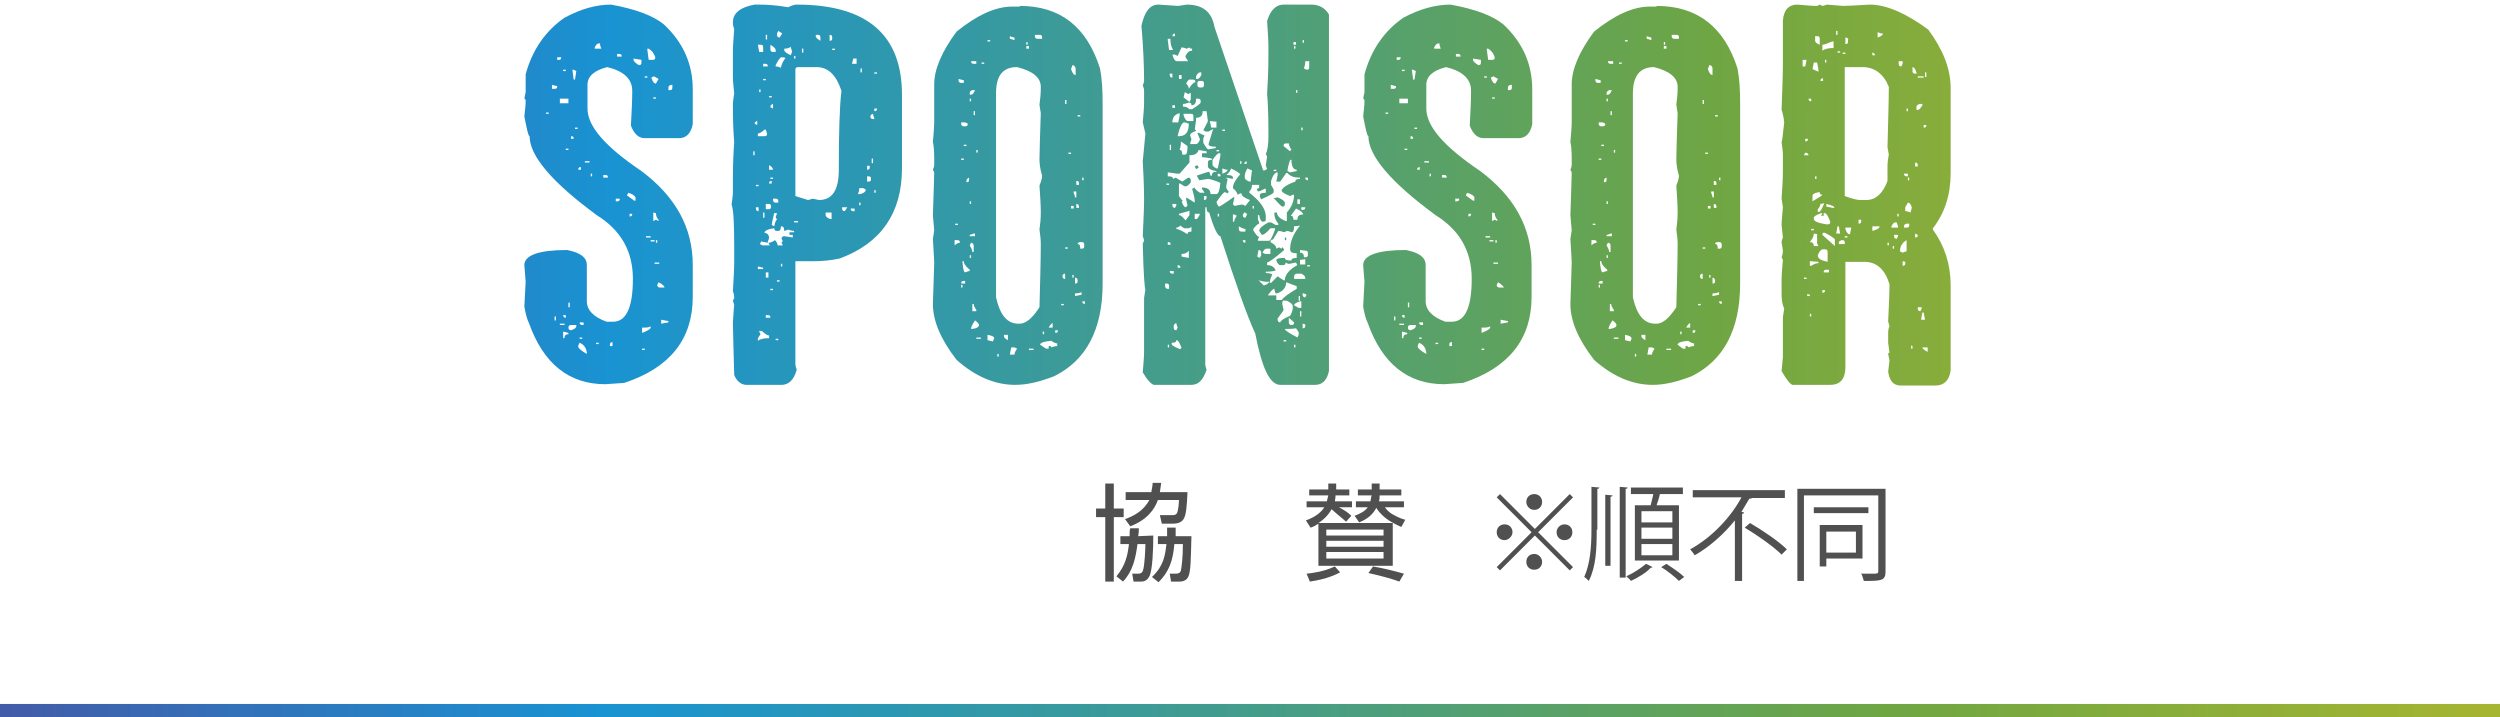 <?xml version="1.0" encoding="utf-8"?>
<!-- Generator: Adobe Illustrator 22.1.0, SVG Export Plug-In . SVG Version: 6.00 Build 0)  -->
<svg version="1.1" id="レイヤー_1" xmlns="http://www.w3.org/2000/svg" xmlns:xlink="http://www.w3.org/1999/xlink" x="0px"
	 y="0px" viewBox="0 0 380 109" style="enable-background:new 0 0 380 109;" xml:space="preserve">
<style type="text/css">
	.st0{fill:url(#SVGID_1_);}
	.st1{fill:#515050;}
	.st2{fill:url(#SVGID_2_);}
	.st3{fill:url(#SVGID_3_);}
	.st4{fill:url(#SVGID_4_);}
	.st5{fill:url(#SVGID_5_);}
	.st6{fill:url(#SVGID_6_);}
	.st7{fill:url(#SVGID_7_);}
	.st8{fill:url(#SVGID_8_);}
	.st9{fill:#505050;}
</style>
<g>
	
		<linearGradient id="SVGID_1_" gradientUnits="userSpaceOnUse" x1="-301.009" y1="1" x2="680.463" y2="1" gradientTransform="matrix(1 0 0 -1 0 109)">
		<stop  offset="0" style="stop-color:#B31073"/>
		<stop  offset="0.2" style="stop-color:#741C78"/>
		<stop  offset="0.4" style="stop-color:#1993D2"/>
		<stop  offset="0.6" style="stop-color:#6FA643"/>
		<stop  offset="0.8" style="stop-color:#E5C61E"/>
		<stop  offset="1" style="stop-color:#B81C22"/>
	</linearGradient>
	<rect y="107" class="st0" width="380" height="2"/>
	<g>
		<g>
			<path class="st1" d="M169.3,73.5v3.8h1.5v1.3h-1.5v9.8H168v-9.8h-1.4v-1.3h1.4v-3.8H169.3z M175.3,81.4c0,1.9-0.1,5.3-0.6,6.2
				c-0.4,0.8-1,0.8-1.3,0.8h-1.1l-0.2-1.2h0.8c0.3,0,0.6,0,0.8-0.4c0.3-0.7,0.4-3.5,0.4-4.1h-1.2c-0.3,2.2-0.7,4.1-2.2,5.7l-1-0.8
				c1.4-1.7,1.7-3.2,1.9-4.9h-1.3v-1.2h1.4c0-0.6,0-0.9,0.1-1.2h1.3c0,0.4,0,0.7-0.1,1.2L175.3,81.4L175.3,81.4z M180.5,74.8
				c-0.1,2.2-0.2,3.5-0.6,4.1c-0.3,0.5-0.9,0.7-1.6,0.7h-1.7l-0.3-1.3h1.8c0.4,0,0.6,0,0.8-0.3c0.2-0.4,0.3-1.5,0.3-2H176
				c-0.5,1.4-1.6,3-4.2,4l-0.8-1.1c1.2-0.4,2.8-1.2,3.7-2.9h-3.6v-1.2h3.9c0.1-0.6,0.2-1,0.2-1.4h1.3c-0.1,0.6-0.1,0.9-0.2,1.4
				C176.3,74.8,180.5,74.8,180.5,74.8z M181.1,81.4c-0.1,3.8-0.1,5.5-0.5,6.3c-0.1,0.2-0.4,0.7-1.3,0.7H178l-0.2-1.2h0.9
				c0.4,0,0.7-0.1,0.8-0.5c0.1-0.5,0.3-1.9,0.3-4h-1.3c-0.2,2.5-0.8,4.2-2.4,5.8l-1-0.8c1.8-1.7,2-3.3,2.2-5H176v-1.2h1.4
				c0-0.4,0-0.7,0-1.3h1.3c0,0.7,0,0.9,0,1.3h2.4V81.4z"/>
			<path class="st1" d="M204.6,79.3c-0.1-0.1-0.2-0.2-1.4-1.2c-0.2-0.2-0.5-0.4-0.8-0.7c-0.6,1.1-1.5,1.8-2,2.1h11.3V86h-11.3v-6.4
				c-0.5,0.3-0.8,0.5-1.2,0.6l-0.7-1.1c1.4-0.5,2.3-1.2,2.8-2h-2.7v-0.9h3.1c0-0.2,0.1-0.4,0.2-0.9H199v-0.9h2.9c0-0.3,0-0.5,0-0.9
				h1.2c0,0.6,0,0.7,0,0.9h2v0.9H203c0,0.4-0.1,0.8-0.1,0.9h2.6v0.9h-2c0.8,0.4,1.4,0.8,1.9,1.3L204.6,79.3z M198.6,87.2
				c0.9-0.1,2.6-0.3,4.3-1.1l0.8,0.9c-0.6,0.3-1.9,1-4.6,1.4L198.6,87.2z M210.3,80.5h-8.7v0.9h8.7V80.5z M210.3,82.2h-8.7v0.9h8.7
				V82.2z M210.3,83.9h-8.7v1h8.7V83.9z M213,74.4v0.9h-3.3c0,0.4,0,0.6-0.1,0.9h3.8v0.9h-2.9c0.2,0.3,0.6,0.8,1.4,1.2
				c0.7,0.4,1.3,0.6,1.7,0.7l-0.6,1.1c-1.1-0.5-2.1-1-3-1.9c-0.1-0.1-0.5-0.5-0.8-1c-0.6,1.1-1.4,1.7-2.6,2.2l-0.7-1
				c0.8-0.3,1.6-0.7,2-1.3h-1.8v-0.9h2.2c0.1-0.4,0.1-0.7,0.2-0.9h-2.1v-0.9h2.1c0-0.4,0-0.6,0-0.9h1.2c0,0.1,0,0.8,0,0.9L213,74.4
				L213,74.4z M208.7,86.1c1.7,0.3,2.9,0.6,4.7,1.1l-0.7,1.2c-0.8-0.3-2.4-0.8-4.7-1.3L208.7,86.1z"/>
		</g>
	</g>
	<g>
		<g>
			
				<linearGradient id="SVGID_2_" gradientUnits="userSpaceOnUse" x1="-243.768" y1="79.45" x2="597.541" y2="79.45" gradientTransform="matrix(1 0 0 -1 0 109)">
				<stop  offset="0" style="stop-color:#B31073"/>
				<stop  offset="0.2" style="stop-color:#741C78"/>
				<stop  offset="0.4" style="stop-color:#1993D2"/>
				<stop  offset="0.6" style="stop-color:#6FA643"/>
				<stop  offset="0.8" style="stop-color:#E5C61E"/>
				<stop  offset="1" style="stop-color:#B81C22"/>
			</linearGradient>
			<path class="st2" d="M92.9,0.7c3.8,0.7,6.4,1.7,8,3c3,2.8,4.4,6.1,4.4,9.9v5.3c-0.3,1.4-1,2.1-2.1,2.1H98c-0.9,0-1.6-0.6-2.1-1.9
				c0.1-2,0.2-3.7,0.2-5.1v-0.2c0-1.8-1.3-3-3.8-3.6c-2,0.5-3,1.4-3,2.7v3.6c0,2.7,2.7,5.8,8.2,9.5c5.2,3.9,7.8,8.6,7.8,14.3v4.8
				c0,6.5-3.5,10.8-10.4,13.1L92,58.4c-5.5,0-9.4-3.1-11.6-9.3c-0.3-0.6-0.5-1.4-0.7-2.5c0-0.3,0.1-1.5,0.2-3.8l-0.2-2.5
				c0-1.5,2.2-2.3,6.5-2.3c2,0.4,3,1.1,3,2.3v5.5c0,1.3,1,2.4,3,3.1h1c2,0,3-2.2,3-6.5c0-4.2-1.8-7.4-5.5-9.7c-6.8-5-10.2-9-10.2-12
				c-0.2,0-0.4-1-0.8-3c0.1-1,0.2-1.7,0.2-2.3c0-0.3-0.1-0.4-0.2-0.4l0.2-1v-2.7c1-3.7,3-6.6,5.9-8.6C88.4,1.3,90.7,0.7,92.9,0.7z
				 M83,17.1v0.2h0.4v-0.2H83z M83.9,12.9v0.6h0.4c0.3,0,0.4-0.1,0.4-0.4L83.9,12.9z M84.3,48.1v0.6h0.2v-0.6H84.3z M84.7,8.7v0.4
				h0.2c0.3,0,0.4-0.1,0.4-0.4H84.7z M85.1,15v0.7h1.3V15H85.1z M85.1,49.2v0.2h0.7v-0.2H85.1z M85.6,10.6v0.2H86v-0.2H85.6z
				 M85.6,47.9c0,0.3,0.2,0.4,0.4,0.4v-0.4H85.6z M85.6,50.4v1h0.2c0-0.4,0.2-0.6,0.6-0.6v-0.2L85.6,50.4z M86,22.6v0.2h0.4v-0.2H86
				z M86.4,46v0.7h0.2V46H86.4z M86.4,49.8c0,0.3,0.2,0.4,0.4,0.4c0.6-0.2,0.8-0.4,0.8-0.6v-0.2h-0.8C86.5,49.4,86.4,49.6,86.4,49.8
				z M86.8,20.7v0.4h0.4C87.2,20.8,87.1,20.7,86.8,20.7z M87,10.6l0.2,1.5h0.2l0.2-1.3l-0.4-0.2H87z M87.4,19.4v0.2h0.4v-0.2H87.4z
				 M87.9,25.8h0.4v-0.4C88,25.4,87.9,25.5,87.9,25.8z M88.1,52.1l-0.2,0.4v0.2c0,0.2,0.4,0.6,1.3,1.1v-0.2
				C89.1,52.9,88.8,52.4,88.1,52.1z M88.1,49c0,0.3,0.2,0.4,0.4,0.4h0.2V49H88.1z M88.1,51.3v0.2h0.4v-0.2H88.1z M88.9,24.5v0.2h0.7
				v-0.2H88.9z M89.8,26.4v0.4H90v-0.4H89.8z M90.4,7.2v0.2h1c-0.1-0.2-0.2-0.5-0.2-0.8H91C90.8,6.6,90.6,6.8,90.4,7.2z M90.6,52.1
				v0.2H91v-0.2H90.6z M91.7,26.6V27h0.7c0-0.3-0.1-0.4-0.4-0.4H91.7z M92.7,52.4v0.2h0.4V52C92.9,52,92.7,52.1,92.7,52.4z
				 M93.6,30.2v0.4h0.2c0.3,0,0.4-0.1,0.4-0.4H93.6z M93.8,8.2v0.4h0.7c0-0.3-0.1-0.4-0.4-0.4H93.8z M95.5,29.3l-0.2,0.4l1.1,0.8
				h0.2V30C96.5,29.8,96.2,29.5,95.5,29.3z M95.7,32.5v0.4c0.3,0,0.4-0.1,0.4-0.4H95.7z M96.3,8.9v0.2c0,0.2,0.3,0.5,0.8,0.8
				c0.3,0,0.4-0.1,0.4-0.4V9.1L96.3,8.9z M97.6,49.8v0.8c0.8-0.3,1.3-0.6,1.3-0.8v-0.2C98.6,49.8,98.2,49.8,97.6,49.8z M97.6,53v0.2
				H98V53H97.6z M98,11.6v0.2h0.4v-0.2H98z M98.2,35.9v0.2h0.7v-0.2H98.2z M98.4,7.4v0.2l0.2,1.5h0.6c0.3,0,0.4-0.1,0.4-0.4
				c-0.2-0.6-0.5-1-1-1.3C98.6,7.4,98.4,7.4,98.4,7.4z M98.9,36.5v0.2h0.6v-0.2H98.9z M99,11.8c0.2,0.6,0.4,0.9,0.7,0.9l0.4-0.7
				l-0.7-0.4L99,11.8z M99.3,14.8V15h0.4v-0.2H99.3z M99.3,32.3v1.3l0.4-0.2l0.4,0.2v-0.2c-0.3-0.3-0.4-0.7-0.4-1L99.3,32.3
				L99.3,32.3z M99.5,39.9v0.2h0.7v-0.2H99.5z M99.7,36.5v0.4h0.2v-0.4H99.7z M100.1,42.9l-0.2,0.4c0,0.3,0.2,0.4,0.4,0.4h0.7
				C101,43.5,100.7,43.2,100.1,42.9z M100.5,48.6v0.6l1.1-0.2v-0.2L100.5,48.6z M101.6,13.3v0.4h0.2c0.3,0,0.4-0.1,0.4-0.4v-0.4H102
				C101.7,13,101.6,13.1,101.6,13.3z"/>
			
				<linearGradient id="SVGID_3_" gradientUnits="userSpaceOnUse" x1="-243.768" y1="79.4" x2="597.541" y2="79.4" gradientTransform="matrix(1 0 0 -1 0 109)">
				<stop  offset="0" style="stop-color:#B31073"/>
				<stop  offset="0.2" style="stop-color:#741C78"/>
				<stop  offset="0.4" style="stop-color:#1993D2"/>
				<stop  offset="0.6" style="stop-color:#6FA643"/>
				<stop  offset="0.8" style="stop-color:#E5C61E"/>
				<stop  offset="1" style="stop-color:#B81C22"/>
			</linearGradient>
			<path class="st3" d="M114.7,0.7h0.7c1.2,0,2.7,0.1,4.4,0.4c0.6-0.3,1-0.4,1.3-0.4c10.7,0,16,4.6,16,13.7v11.2
				c0,6.8-3.2,11.4-9.5,13.7c-1.4,0.3-2.7,0.4-3.8,0.4h-2.9v15.6c0,0.3,0.1,0.6,0.2,0.9c-0.4,1.5-1.2,2.3-2.3,2.3h-5.3
				c-0.8,0-1.5-0.5-1.9-1.5c-0.1-4.1-0.2-6.8-0.2-8c0.1-1.7,0.2-2.7,0.2-2.7c-0.1-0.3-0.2-0.5-0.2-0.6l0.2-0.4c0-0.5-0.1-0.8-0.2-1
				c0.1-1.8,0.2-3.3,0.2-4.4v-2.3c0-3.6-0.1-5.7-0.4-6.5c0.1-0.8,0.2-1.4,0.2-1.9v-2.1c0-2.3,0.1-4.2,0.2-5.5
				c-0.1-1.1-0.2-2.9-0.2-5.5c0-0.7,0.1-1.3,0.2-1.9c-0.1-0.9-0.2-1.9-0.2-2.7V7.8c0-0.8,0.1-2,0.2-3.4c-0.1-0.2-0.2-0.6-0.2-1
				C111.4,2,112.5,1.1,114.7,0.7z M114.5,23v0.6h0.2V23H114.5z M114.7,18.8l0.4,0.2v-0.6C114.9,18.4,114.7,18.6,114.7,18.8z
				 M114.9,28.1v0.2h0.4v-0.2H114.9z M114.9,31.5v0.2c0,0.3,0.2,0.4,0.4,0.4v-0.6C115.3,31.5,114.9,31.5,114.9,31.5z M115.2,6.8
				l0.2,1.1h0.6V7.2c0-0.3-0.1-0.4-0.4-0.4C115.6,6.8,115.2,6.8,115.2,6.8z M115.2,20.3v0.4h1c0.3,0,0.4-0.1,0.4-0.4
				c-0.1-0.3-0.2-0.5-0.2-0.6h-0.2C115.8,20.1,115.4,20.3,115.2,20.3z M115.2,40.5v0.4h0.8v-0.2L115.2,40.5z M115.4,50.4l0.2,0.4
				l-0.4,0.6v0.4c0.4-0.3,1-0.4,1.7-0.4V51c-0.2,0-0.6-0.2-1.1-0.7h-0.4V50.4z M115.4,13.5V14h0.2v-0.4h-0.2V13.5z M118.7,34.4
				c0,0.4-0.1,0.7-0.4,0.7h-0.2c-0.3,0-0.4-0.1-0.4-0.4c-1,0.1-1.5,0.4-1.5,0.7c0.4,0,0.7,0.3,0.7,0.8c-0.1,0.3-0.2,0.5-0.2,0.7
				l-1-0.2l-0.2,0.4l0.4,0.2h1.1l-0.2-0.4c0.2,0,0.6-0.1,1-0.4c0.3,0.3,0.4,0.6,0.4,0.8h0.8l-0.2-0.4c0-0.1,0.1-0.2,0.2-0.2
				l-0.2-0.4c0-0.3,0.2-0.4,0.4-0.4l1.3,0.2v-0.4H120v-0.4h0.7v-0.2c-0.3,0-0.6-0.1-0.9-0.2c-0.3,0.1-0.5,0.2-0.6,0.2
				C119.2,34.5,119,34.4,118.7,34.4z M116,9.7v0.4h0.7c0-0.3-0.1-0.4-0.4-0.4H116z M116,12v0.2h0.4V12H116z M116,32.3v0.8h0.2v-0.8
				H116z M116.4,5.3V6h0.2V5.3H116.4z M116.4,31v0.8h0.4c0.3,0,0.4-0.1,0.4-0.4s-0.1-0.4-0.4-0.4H116.4z M116.4,41.4v0.8h0.4v-0.8
				H116.4z M116.4,47.9v0.4h0.7c0-0.3-0.1-0.4-0.4-0.4H116.4z M116.9,14.6v0.2h0.4v-0.2H116.9z M116.9,25.1v0.7h0.6
				C117.5,25.6,117.3,25.3,116.9,25.1z M116.9,27.9h0.4v-0.4C117,27.5,116.9,27.6,116.9,27.9z M117.1,6.8v0.7c0,0.3,0.2,0.4,0.4,0.4
				h0.4V7.6C117.9,7.4,117.6,7.1,117.1,6.8z M117.1,16.3l0.4,0.2v-0.7C117.2,15.9,117.1,16,117.1,16.3z M117.1,27v0.2h0.4V27H117.1z
				 M117.1,43.9v0.2h0.4v-0.2H117.1z M117.7,32.3c-0.3,1.2-0.4,1.8-0.4,1.9l0.4,0.2c0.1-0.7,0.3-1,0.4-1l-0.2-0.4
				c0.1-0.3,0.2-0.5,0.2-0.6h-0.4V32.3z M117.5,30.2v0.2c0,0.3,0.2,0.4,0.4,0.4h0.4v-0.2c0-0.3-0.1-0.4-0.4-0.4H117.5z M117.9,9.9
				v0.2c0.3,0,0.6,0.1,0.8,0.2c0.1-0.6,0.4-1.1,0.7-1.5L119,8.7h-0.2C118.6,8.7,118.3,9.1,117.9,9.9z M117.9,51.5v0.2h0.4v-0.2
				H117.9z M118.3,4.7l-0.2,0.4v0.2c0,0.3,0.2,0.4,0.4,0.4l0.4-0.6L118.3,4.7z M118.1,42.6v0.2h0.4v-0.2H118.1z M118.7,40.1v0.4h0.2
				v-0.4H118.7z M119.2,7.4v0.2c0,0.2,0.3,0.5,1,0.8c0.1-0.3,0.2-0.5,0.2-0.6c-0.1-0.3-0.2-0.5-0.2-0.7C120,7.3,119.6,7.4,119.2,7.4
				z M120.7,8.5v0.4h0.2V8.5H120.7z M120.7,33.6v0.2h0.6v-0.2H120.7z M120.9,10.6v19.2l1.9,0.6c0.1,0,0.4-0.1,0.7-0.2l1,0.2
				c2,0,3-1.5,3-4.6c0-5.5,0.1-9.5,0.4-12c-0.8-2.4-2-3.6-3.8-3.6h-2.7C121,10.2,120.9,10.3,120.9,10.6z M121.9,7.4V8h0.2V7.4H121.9
				z M124,5.3v0.2c0,0.2,0.2,0.4,0.7,0.7V5.7c0-0.3-0.1-0.4-0.4-0.4C124.3,5.3,124,5.3,124,5.3z M125.5,32.3v0.4
				c0,0.2,0.2,0.4,0.7,0.6h0.2v-1H125.5z M126.1,5.3v0.9c0.3,0,0.4-0.1,0.4-0.4C126.5,5.4,126.4,5.3,126.1,5.3z M126.5,7.4v0.2h0.4
				V7.4H126.5z M128,31.5v0.2c0,0.3,0.2,0.4,0.4,0.4l0.4-0.6C128.8,31.5,128,31.5,128,31.5z M129.3,31.7c0,0.3,0.2,0.4,0.4,0.4h0.2
				v-0.4C129.9,31.7,129.3,31.7,129.3,31.7z M129.7,8.9l-0.2,0.8h0.7V8.9H129.7z M130.6,28.7c0,0.3-0.1,0.6-0.2,0.8h0.4
				c0.6-0.2,0.8-0.4,0.8-0.7l-0.4-0.2h-0.6V28.7z M130.6,30.8v0.4h0.2v-0.4H130.6z M130.8,10.4V11h0.2v-0.6H130.8z M131.8,25.1v0.7
				c0.3,0,0.4-0.1,0.4-0.4v-0.2h-0.4V25.1z M131.8,26.8v0.8h0.2c0.3,0,0.4-0.1,0.4-0.4s-0.1-0.4-0.4-0.4H131.8z M132.3,17.7
				c0,0.3,0.2,0.4,0.4,0.4h0.2V18c-0.1-0.3-0.2-0.5-0.2-0.7C132.4,17.4,132.3,17.5,132.3,17.7z M132.5,24.1v0.7h0.2v-0.7H132.5z
				 M132.9,11v0.2h0.4V11H132.9z M132.9,16.5v0.4c0.3,0,0.4-0.1,0.4-0.4H132.9z M132.9,28.9v0.4h0.2v-0.4H132.9z"/>
			
				<linearGradient id="SVGID_4_" gradientUnits="userSpaceOnUse" x1="-243.768" y1="79.3" x2="597.541" y2="79.3" gradientTransform="matrix(1 0 0 -1 0 109)">
				<stop  offset="0" style="stop-color:#B31073"/>
				<stop  offset="0.2" style="stop-color:#741C78"/>
				<stop  offset="0.4" style="stop-color:#1993D2"/>
				<stop  offset="0.6" style="stop-color:#6FA643"/>
				<stop  offset="0.8" style="stop-color:#E5C61E"/>
				<stop  offset="1" style="stop-color:#B81C22"/>
			</linearGradient>
			<path class="st4" d="M155,0.9c6.2,0,10.2,3.2,12.2,9.5c0.3,1.5,0.4,3.3,0.4,5.3v27.4c0,7-2.5,11.7-7.4,14.1
				c-2.1,0.8-4,1.3-5.9,1.3c-3.1,0-6.1-1.3-8.9-3.8c-2.4-3.1-3.6-5.9-3.6-8.5c0.1-3.6,0.2-5.7,0.2-6.3c0-0.5-0.1-1.6-0.2-3.6
				c0-0.1,0.1-0.5,0.2-1.3c-0.1-1.3-0.2-2-0.2-2.3c0.1-3.4,0.2-5.6,0.2-6.5l-0.2-0.4c0.1-0.2,0.2-0.5,0.2-0.8v-0.9
				c0-1.3-0.1-2.1-0.2-2.5c0.1-1.2,0.2-2.3,0.2-3.1v-5.7c0-2.2,1.1-4.9,3.4-8c3.1-2.5,5.9-3.8,8.5-3.8h1.1V0.9z M145.1,36.5v0.8
				c0.3-0.3,0.6-0.4,0.8-0.4c0-0.3-0.1-0.4-0.4-0.4C145.5,36.5,145.1,36.5,145.1,36.5z M145.2,34v0.2h0.4V34H145.2z M145.7,12v0.2
				c0,0.3,0.2,0.4,0.4,0.4h0.4v-0.4L145.7,12z M146.1,18.6v0.2c0,0.3,0.2,0.4,0.4,0.4h0.2c0.3,0,0.4-0.1,0.4-0.4l-0.4-0.2H146.1z
				 M146.1,24.1v0.2h0.4v-0.2H146.1z M146.1,43.1h0.6v-0.4h-0.2C146.2,42.7,146.1,42.8,146.1,43.1z M146.1,43.3v0.4h0.2v-0.4H146.1z
				 M146.3,39.7v0.2c0.1,1,0.2,1.5,0.4,1.5c0.3-0.1,0.5-0.2,0.7-0.2V41c-0.6-0.5-0.9-0.9-0.9-1.3H146.3z M146.5,22v0.2h0.4V22H146.5
				z M146.9,27.5v0.2c0.3,0,0.4-0.1,0.4-0.4V27C147.1,27.1,146.9,27.2,146.9,27.5z M147.4,14.2v0.2h0.2c0.2,0,0.4-0.2,0.6-0.7h-0.4
				C147.5,13.8,147.4,13.9,147.4,14.2z M147.4,15v0.4h0.2V15H147.4z M147.4,30.6V31h0.2v-0.4H147.4z M147.4,35.7v0.2h0.8v-0.4H148
				C147.7,35.6,147.5,35.7,147.4,35.7z M147.6,36.9l-0.2,0.4c0.3,0.5,0.4,0.8,0.4,1h0.2v-1C148,37.1,147.8,36.9,147.6,36.9z
				 M147.4,38.8v0.4h0.2v-0.4H147.4z M147.6,9.3c0,0.3,0.2,0.4,0.4,0.4h0.4V9.3H147.6z M148.2,48.7c-0.4,0.6-0.6,1-0.6,1.3h0.2
				c0.7-0.1,1-0.3,1-0.6C148.8,49.2,148.6,49,148.2,48.7z M147.8,46.2v1.1h0.6v-0.2c-0.3-0.4-0.4-0.7-0.4-0.9
				C148,46.2,147.8,46.2,147.8,46.2z M148,16.9v0.6h0.2v-0.6H148z M148.4,22.8v0.4h0.2v-0.4H148.4z M148.4,51.3v0.2h0.7v-0.2H148.4z
				 M149.2,9.5v0.2h0.4V9.5H149.2z M150.1,6.1v0.2h0.4V6.1H150.1z M150.1,50.9v0.8l0.8,0.2l0.2-0.4C151.2,51.2,150.8,51,150.1,50.9z
				 M151.4,14.2v31c0.6,2.7,1.7,4,3.4,4h0.2c0.9,0,1.9-0.8,3-2.5c0.1-3.9,0.2-7.1,0.2-9.7c0-0.7-0.1-1.3-0.2-2.1
				c0.1-0.7,0.2-1.6,0.2-2.5v-0.2c0-1.1-0.1-2.5-0.2-4c0.3-0.7,0.4-1.2,0.4-1.5c-0.3-1-0.4-1.8-0.4-2.5c0-1.3,0.1-3.6,0.2-7
				c0-0.1-0.1-0.5-0.2-1.3c0.1-0.7,0.2-1.6,0.2-2.5v-0.2c0-1.4-1.2-2.4-3.6-3C152.4,10.2,151.4,11.5,151.4,14.2z M151.6,53.8v0.4
				h0.2v-0.4H151.6z M152.6,50.9v0.2c0,0.2,0.2,0.4,0.6,0.6v-0.8H152.6z M153.5,5.5v0.4c0.1,0,0.4,0.1,0.7,0.2V5.7
				C154,5.7,153.8,5.6,153.5,5.5z M153.7,52.8l-0.2,1.1h0.7c0-0.2,0.1-0.5,0.4-0.9l-0.4-0.2C154.2,52.8,153.7,52.8,153.7,52.8z
				 M156,6.4v0.4h0.2V6.4H156z M156,7v0.4h0.4V7H156z M156.4,53v0.2h0.7V53H156.4z M157.3,5.3v0.2c0,0.3,0.2,0.4,0.4,0.4h0.7V5.7
				c0-0.3-0.1-0.4-0.4-0.4C158,5.3,157.3,5.3,157.3,5.3z M158.1,52.4L159,53h0.4v-0.4h0.2c0.1,0,0.2,0.1,0.2,0.2
				c0.3-0.1,0.6-0.2,0.9-0.2v-0.4c-0.2,0-0.5-0.1-0.9-0.4C158.7,51.9,158.1,52.1,158.1,52.4z M158.5,50.4v0.4h0.2v-0.4H158.5z
				 M159.4,49.8h0.6v-0.7C159.8,49.2,159.6,49.4,159.4,49.8z M160.4,50.2v0.4c0.3,0,0.4-0.1,0.4-0.4H160.4z M161.3,46.2v0.2h0.4
				v-0.2H161.3z M161.5,42c0,0.3,0.2,0.4,0.4,0.4v-0.8C161.6,41.6,161.5,41.8,161.5,42z M161.9,15.2v0.6h0.2v-0.6H161.9z
				 M161.9,37.6v0.2h0.4v-0.2H161.9z M162.4,23.2v0.2h0.4v-0.2H162.4z M163,9.9c0,0.1-0.1,0.3-0.2,0.6c0.2,0.6,0.4,0.9,0.7,0.9v-1
				C163.4,10.1,163.3,9.9,163,9.9z M162.8,31.3v0.4h0.4v-0.4H162.8z M163,41.8v0.4h0.2v-0.4H163z M163.2,29.1v0.2
				c0.1,0.3,0.2,0.5,0.2,0.7h0.2v-0.9C163.6,29.1,163.2,29.1,163.2,29.1z M163.4,42.2v0.9c0.3,0,0.4-0.1,0.4-0.4
				C163.8,42.4,163.7,42.2,163.4,42.2z M163.4,44.6V45l1-0.2v-0.4C164.2,44.5,163.9,44.6,163.4,44.6z M163.6,27.5v0.6h0.4v-0.2
				C164,27.6,163.9,27.5,163.6,27.5z M163.6,31v0.6h0.4v-0.2C164,31.2,163.9,31,163.6,31z M163.8,17.5v0.2h0.4v-0.2H163.8z
				 M163.8,37.1c0.3,0,0.4,0.2,0.4,0.7h0.2c0.3,0,0.4-0.1,0.4-0.4v-0.2c0-0.3-0.1-0.4-0.4-0.4h-0.2C164,36.8,163.8,36.9,163.8,37.1z
				 M164.5,27v0.4h0.2V27H164.5z M164.5,45.8c0,0.3,0.2,0.4,0.4,0.4v-0.4H164.5z"/>
			
				<linearGradient id="SVGID_5_" gradientUnits="userSpaceOnUse" x1="-243.768" y1="79.4" x2="597.541" y2="79.4" gradientTransform="matrix(1 0 0 -1 0 109)">
				<stop  offset="0" style="stop-color:#B31073"/>
				<stop  offset="0.2" style="stop-color:#741C78"/>
				<stop  offset="0.4" style="stop-color:#1993D2"/>
				<stop  offset="0.6" style="stop-color:#6FA643"/>
				<stop  offset="0.8" style="stop-color:#E5C61E"/>
				<stop  offset="1" style="stop-color:#B81C22"/>
			</linearGradient>
			<path class="st5" d="M176.1,0.7c1.8,0.1,2.7,0.2,3,0.2c0.1,0,0.5-0.1,1.3-0.2c2.4,0,3.8,1.1,4.2,3.4l7.4,21.8h0.2l0.4-0.2
				c-0.1-0.3-0.2-0.5-0.2-0.6s0.1-0.6,0.2-1.3l-0.2-0.4c0.3-0.6,0.4-1.5,0.4-2.7V20c0-2.8-0.1-4.7-0.2-5.7c0.1-1.6,0.2-3.6,0.2-6.1
				v-1c0-1.1-0.1-2.5-0.2-4c0.5-1.7,1.4-2.5,2.5-2.5h4.2c1.2,0,2.1,0.5,2.7,1.5v54.2c-0.3,1.4-1,2.1-2.1,2.1h-5.3
				c-1.6,0-2.8-2.6-3.8-7.8c-1.3-2.8-3-7.7-5.3-14.8c-0.4,0-1-1.2-1.7-3.6c-0.3,0-0.4-0.3-0.4-0.8h-0.2v23.8c0,0.3,0.1,0.6,0.2,0.9
				c-0.5,1.5-1.2,2.3-2.3,2.3h-5.7c-0.4-0.1-1-0.7-1.7-1.9c0.1-1.4,0.2-2.4,0.2-3.1v-8.2l0.2-1.3c-0.1,0-0.3-2.3-0.4-7l0.2-0.4
				c0-0.2-0.1-0.4-0.2-0.7c0.1-2.4,0.2-4.2,0.2-5.5c0-2.1-0.1-4-0.2-5.9l0.4-4.2l-0.4-1.7c0.1-1.2,0.2-2.2,0.2-2.9v-1.9
				c0-0.3-0.1-0.6-0.2-0.8c0.1-0.3,0.2-0.5,0.2-0.7c0-2-0.1-4.9-0.4-8.4C174,1.7,174.8,0.7,176.1,0.7z M177.1,43.1v0.4
				c0,0.3,0.2,0.4,0.4,0.4h0.2v-0.4c0-0.3-0.1-0.4-0.4-0.4H177.1z M177.3,27.9v0.2h0.4v-0.2H177.3z M177.5,5.9v0.2l0.2,1.5h0.6
				c-0.3-0.5-0.4-1.1-0.4-1.7C177.9,5.9,177.5,5.9,177.5,5.9z M182.2,22.8c-0.2,0.6-0.7,0.8-1.4,0.8v1.1l-1.5,1.7H179l-1.5-0.2v0.6
				c0.6,0,0.8,0.1,0.8,0.4l0.4-0.2l1,0.6l0.9-0.6c0.3,0,0.4,0.2,0.4,0.4v0.2c0,0.2-0.2,0.4-0.6,0.7H180l-0.6-0.4h-0.2v1.9l0.6,0.8
				h-0.2c0.2,0.6,0.4,0.9,0.7,0.9c0-0.1,0.1-0.2,0.2-0.2l-0.2-1V30l1.3,0.8v-0.4c0-0.1-0.1-0.7-0.4-1.7l0.4-0.2
				c0,0.2,0.3,0.5,0.8,0.8h0.7l-0.4-0.6v-0.2c0.8,0,1.3,0.3,1.3,1h0.9c0.3,0,0.5-0.6,0.6-1.7c-0.9-0.4-1.6-0.6-1.9-0.6l-1.3,0.2
				l-0.4-0.7c1.1-0.4,1.8-0.6,1.9-0.6c0.1,0.3,0.2,0.5,0.2,0.6h0.2c0-0.4,0.2-0.6,0.7-0.6V26c-0.8-0.1-1.3-0.4-1.3-0.7v-0.6
				c0-0.3,0.2-0.4,0.6-0.4v-0.2c-0.6-0.1-1-0.2-1.5-0.2v-0.6h0.7V23L182.2,22.8z M177.5,36.8v0.4h0.4
				C178,36.9,177.8,36.8,177.5,36.8z M177.5,52.4v0.4h0.2v-0.4H177.5z M177.8,11.2v0.2c0,0.3,0.2,0.4,0.4,0.4v-0.6
				C178.2,11.2,177.8,11.2,177.8,11.2z M177.8,22v0.8h0.2V22H177.8z M177.8,41.2c0,0.3,0.2,0.4,0.4,0.4h0.2v-0.4H177.8z M178.2,5.5
				h0.4V5.1C178.3,5.1,178.2,5.3,178.2,5.5z M179.6,7.2L179,8.5l-0.4-0.2h-0.4c0.2,0.7,0.4,1,0.7,1h1.7l-0.4-0.6V8.5
				c0.3-0.6,0.6-0.8,1-0.8V7.4c-0.3,0-0.4-0.1-0.4-0.2l-0.4,0.2C180,7.3,179.8,7.2,179.6,7.2z M178.2,16v0.4h0.4V16H178.2z
				 M178.2,18.6h0.9l0.2-1v-0.4C178.5,17.4,178.2,17.9,178.2,18.6z M178.2,31v0.2c0,0.3,0.2,0.4,0.4,0.4l0.2-0.4V31H178.2z
				 M178.8,51.7c0,0.3-0.2,0.4-0.7,0.4v0.2c0,0.2,0.4,0.4,1.3,0.8c0-0.1,0.1-0.2,0.2-0.2C179.3,52.1,179.1,51.7,178.8,51.7z
				 M178.4,49.6v0.2c0,0.3,0.2,0.4,0.4,0.4l0.2-0.4c-0.1-0.3-0.2-0.5-0.2-0.7C178.5,49.2,178.4,49.4,178.4,49.6z M178.8,34.6v0.2
				c0.3,0,0.9,0.3,1.7,0.8c0-0.3,0.2-0.4,0.6-0.4v-0.7l-0.4,0.2H180l-0.6-0.4C179.2,34.5,179,34.6,178.8,34.6z M179,20.7h0.2
				c1,0,1.5-0.6,1.5-1.9c-0.3-0.1-0.5-0.2-0.7-0.2C179.7,18.6,179.3,19.3,179,20.7z M179,40.3v0.4h0.4
				C179.5,40.5,179.3,40.3,179,40.3z M179.2,11.4V12h0.4v-0.6H179.2z M179.5,21.5c0,0.6-0.1,1-0.2,1.3c0.3,0,0.4,0.2,0.4,0.7h0.4
				c0.3,0,0.4-0.4,0.4-1.3L179.5,21.5L179.5,21.5z M179.2,32.5v0.2c0.3,0,0.6,0.3,1,0.8l0.6-0.8V32
				C180.8,32.1,180.2,32.2,179.2,32.5z M179.6,38.6V39l1.1,0.2v-1.1C180.4,38.5,180,38.6,179.6,38.6z M180.1,14l-0.2,0.8l0.9,0.7
				l0.2-0.4v-1l-0.4,0.2L180.1,14z M181.8,15c0,0.7-0.2,1-0.7,1c0-0.3-0.1-0.4-0.4-0.4c-0.3,0.1-0.6,0.2-0.9,0.2v0.4
				c0.4,0,0.7,0.1,1,0.4h0.4c0.8-0.5,1.3-0.9,1.3-1v-0.2c0-0.3-0.1-0.4-0.4-0.4C182.1,15,181.8,15,181.8,15z M179.9,17.3v0.2
				c0.2,0.6,0.4,0.9,0.7,0.9h0.8v-0.7c0-0.3-0.1-0.4-0.4-0.4H179.9z M180.3,12.7c0.3,0.3,0.4,0.6,0.4,0.8c0.4-0.7,0.8-1,1-1
				c0-0.3-0.1-0.4-0.4-0.4h-0.4C180.7,12,180.5,12.3,180.3,12.7z M182.8,16.9c0,0.7-0.3,1-1,1v0.4l-0.2,1.4c0.1,0,0.2,0.1,0.2,0.2
				c-0.6,0.2-0.9,0.4-0.9,0.7c0.1,0.3,0.2,0.5,0.2,0.6c-0.1,0.3-0.2,0.5-0.2,0.7h0.9c0.2,0,0.4-0.2,0.6-0.7l-0.4-1h0.2l0.9,0.4
				l-0.2,0.4v0.7c0.4,0.7,0.6,1,0.8,1l1.1-0.2v-0.2c-0.7,0-1.1-0.1-1.1-0.4l0.7-2.3l-0.7,0.4h-0.4l-0.4-0.2c0.4-0.8,0.7-1.3,0.7-1.4
				l-0.2-1.5H182.8z M182,25.1l0.2,0.4l-0.4,0.2l-0.2-0.4L182,25.1z M181.6,32.5v0.8h0.2c0.2,0,0.4-0.3,0.6-0.8H181.6z M181.8,11.6
				V12h0.2c0.2,0,0.4-0.2,0.6-0.6V11h-0.2C182.2,11,182,11.2,181.8,11.6z M182,12.7v0.2c0,0.3,0.2,0.4,0.4,0.4h0.2
				c0.3,0,0.4-0.1,0.4-0.4v-0.2c0-0.3-0.1-0.4-0.4-0.4h-0.2C182.1,12.3,182,12.4,182,12.7z M183,29.8v0.6c0.3,0,0.4-0.1,0.4-0.4
				v-0.2H183z M183.9,18.4l0.2,1h0.8v-0.9L183.9,18.4z M184.3,24.3V25c0,0.2,0.2,0.4,0.6,0.6h0.2l0.4-1.9v-0.4h-0.2
				C185.2,23.2,184.8,23.6,184.3,24.3z M184.9,22.8V23h0.4v-0.2H184.9z M187.1,25.6c0,0.2-0.2,0.6-0.7,1c0.7,0,1,0.1,1,0.4v0.2
				l-1-0.2c0,0.1,0.1,0.2,0.2,0.2l-0.2,1v0.4l0.4,0.6c-0.1,0-0.2,0.1-0.2,0.2l-0.4-0.2c-0.2,0-0.6,0.5-1.3,1.5
				c0.1,0.4,0.3,0.7,0.4,0.7c0.1,0,0.9-0.5,2.3-1.5v0.2l-0.2,1c0.1,0,0.2,0.1,0.2,0.2l1.1-0.2h0.2l0.4,0.2l0.7-0.9
				c-0.8-0.3-1.3-0.6-1.3-1h-0.2l-0.4,0.2c0-0.2-0.2-0.6-0.7-1c0-0.6,0.4-1.3,1.1-2.1C188.5,26.4,188,26,187.1,25.6z M185.1,26.4
				v0.4h0.4C185.6,26.5,185.4,26.4,185.1,26.4z M185.1,32.5v0.4h0.2v-0.4H185.1z M185.8,19.7v0.2h0.4v-0.2H185.8z M185.8,25.6v0.8
				c0.6-0.2,0.8-0.4,0.8-0.6C186.3,25.8,186,25.7,185.8,25.6z M187.4,32.7v1h0.2c0-0.2,0.1-0.5,0.4-0.9l-0.4-0.2h-0.2V32.7z
				 M188.3,34.4v0.4c0,0.3,0.2,0.4,0.4,0.4h0.6v-0.4C189.1,34.8,188.8,34.7,188.3,34.4z M188.5,24.5v0.4h0.2v-0.4H188.5z
				 M189.1,32.3l-0.2,0.4c0,0.3,0.2,0.4,0.4,0.4l0.2-0.4C189.6,32.5,189.4,32.3,189.1,32.3z M188.9,36.5c0,0.3,0.2,0.4,0.4,0.4v-0.4
				H188.9z M189.1,24.9h0.4v-0.4C189.3,24.6,189.1,24.7,189.1,24.9z M189.6,25.6c-0.3,0.5-0.4,0.9-0.4,1.3V27c0,0.2,0.2,0.4,0.7,0.6
				h0.2c0-0.3,0.1-0.9,0.2-1.7L189.6,25.6z M193.2,27.5v0.6l0.4,0.7v0.4c0,0.2-0.6,0.5-1.9,1.1l-0.2-0.4v-0.2c0-0.3,0.3-0.4,0.9-0.4
				v-0.6h-0.2c-0.5,0.3-0.8,0.4-1,0.4l-0.2-0.4c0.3,0,0.4-0.1,0.4-0.4v-0.2h-1.1c0,0.4-0.1,0.7-0.4,1v0.2c1.7,1.3,2.5,2.5,2.5,3.6
				v0.4c0,0.3-0.1,0.4-0.4,0.4c-0.3,0-0.5-0.3-0.6-1h-0.2v0.6c0.1,0.3,0.2,0.5,0.2,0.7c-0.2,0-0.5,0.3-0.9,0.8V35
				c0.4,0.7,0.7,1,0.9,1l-0.2,0.4v0.2h1.7c0.2,0,0.5-0.6,0.9-1.7v-0.2h-0.7c-0.6,0.7-1,1-1.3,1l-0.4-0.6c0-0.4,0.5-0.8,1.4-1.3h0.4
				l0.7,0.4h0.4V34c-0.4-0.5-0.6-1-0.6-1.5v-0.2h0.4c0,0.5,0.4,0.9,1.3,1.3h0.2v-1.3c0.7-0.8,1.1-1.7,1.1-2.7h-0.2l-0.4,0.2
				c-0.8-0.3-1.3-0.6-1.3-0.9c0.2-0.4,0.9-0.9,2.1-1.3c0-0.3,0.2-0.4,0.7-0.4V27c-0.9,0-1.5-0.2-1.9-0.7h-0.2l-0.9,1.3H194l0.2-1
				v-0.4C193.8,26.2,193.5,26.6,193.2,27.5z M190.4,31.3v0.4h0.2v-0.4H190.4z M191.3,38l-0.2,1l0.4,0.2l0.2-0.4v-0.4
				C191.7,38.1,191.5,38,191.3,38z M191.3,42.6l0.8,0.8c0.6-0.2,0.8-0.4,0.8-0.6C192.6,42.9,192,42.8,191.3,42.6z M191.9,38.4
				l0.4,0.2h0.8v-0.8h-0.6C192.3,37.8,192.1,38,191.9,38.4z M196.7,34.4c0,0.6-0.1,0.9-0.4,0.9c-0.3-0.1-0.5-0.2-0.7-0.2l-0.4,0.2
				c-0.3-0.1-0.6-0.2-0.9-0.2l-0.8,1.3c-0.3,0-0.4,0.2-0.4,0.4c0.6,0.3,0.9,0.6,0.9,1l0.4-0.2l0.4,0.2c0-0.1,0.1-0.2,0.2-0.2
				l0.2,0.4c-1.5,1.3-2.4,1.9-2.6,1.9v0.4c0.7,0,1.1,0.3,1.3,0.8c-0.2,0.1-0.7,0.2-1.5,0.2v0.2c0.5,0,0.8,0.1,1,0.2
				c-0.3,0.6-0.4,1-0.4,1.3h0.2l1-1l0.9,0.6h0.2c0-0.8,0.6-1.6,1.9-2.3l-0.2-0.4l-1,0.2h-0.2l-0.4-0.2c0,0.3-0.1,0.4-0.4,0.4h-0.4
				c-0.2,0-0.4-0.2-0.6-0.7c0-0.3,0.4-0.4,1.3-0.4c0,0.3,0.3,0.4,1,0.4c0-0.3,0.3-0.4,0.8-0.4v-0.7c-0.7,0-1-0.2-1-0.6
				c0-1.2,0.5-2.4,1.5-3.6L196.7,34.4L196.7,34.4z M195.5,42.9c0,0.8-0.5,1.4-1.4,1.7h-0.2c-0.1-0.3-0.2-0.5-0.2-0.7
				c-0.2,0-0.5,0.3-1,1h1.3v0.7h0.8c0.3-0.4,1.1-1,2.3-1.7v-0.4L195.5,42.9z M193.6,25.8V26h0.4v-0.2H193.6z M194.2,30
				c0.7,0.3,1,0.5,1.1,0.8V31c0,0.3-0.1,0.4-0.4,0.4c-0.1,0-0.5-0.4-1.3-1.3C193.9,30.1,194.1,30,194.2,30z M194.9,46.2l0.2,0.9
				c0,0.1-0.3,0.5-0.9,1.3v0.2c0,0.3,0.2,0.4,0.4,0.4c0-0.2,0.5-0.6,1.5-1c0.3-0.5,0.4-0.9,0.4-1.3v-0.2c0-0.2-0.3-0.5-0.9-0.8h-0.4
				C195,45.6,194.9,45.8,194.9,46.2z M195.1,22.2l1,0.8c0-0.1,0.1-0.2,0.2-0.2c-0.3-0.5-0.4-0.8-0.4-1h-0.4
				C195.2,21.8,195.1,21.9,195.1,22.2z M195.1,51.7v0.2h0.4v-0.2H195.1z M195.3,36.1h0.2v0.4h-0.2V36.1z M195.3,50
				c0,0.2,0.6,0.6,1.9,1.3l0.2-0.4v-0.4l-0.4-0.6C196.4,50,195.9,50,195.3,50z M196.1,24.3c-0.3,0.9-0.4,1.4-0.4,1.7l0.4,0.2l1-0.2
				v-0.2c-0.5,0-0.8-0.5-0.8-1.5H196.1z M195.9,48.3V49c0,0.3,0.2,0.4,0.4,0.4c0.3,0,0.4-0.1,0.4-0.4L195.9,48.3z M197,31.7
				l-0.8,1.1c0.3,0,0.4,0.2,0.4,0.6h0.6c0-0.6,0.3-0.8,0.9-0.8C198,32.3,197.7,32,197,31.7z M196.6,6.4v0.4h0.4V6.4H196.6z M196.7,7
				v0.4h0.2V7H196.7z M196.7,42v0.4h1.7v-0.2c0-0.2-0.2-0.4-0.6-0.6h-0.7C196.9,41.6,196.7,41.8,196.7,42z M196.7,46.4l0.7,0.4h0.4
				v-1h-0.2C197,46,196.7,46.2,196.7,46.4z M196.7,52.4v0.4h0.2v-0.4H196.7z M197,13.7v0.4h0.2v-0.4H197z M197.2,30.4V31h0.4v-0.7
				h-0.4V30.4z M197.4,45v0.7h0.2V45H197.4z M197.6,38v0.4c0.4,0,0.6,0.2,0.6,0.7h0.2c0.3,0,0.4-0.1,0.4-0.4v-0.2
				c0-0.3-0.1-0.4-0.4-0.4L197.6,38L197.6,38z M197.6,39.5v0.7h0.8v-0.8C198.2,39.4,197.9,39.5,197.6,39.5z M197.6,47.3v0.8h0.2
				v-0.8H197.6z M197.8,19.4v0.4h0.2v-0.4H197.8z M197.8,31.5v0.4h0.2c0.3,0,0.4-0.1,0.4-0.4H197.8z M198,6.1v0.4h0.2V6.1H198z
				 M198,44.6v0.2c0,0.3,0.2,0.4,0.4,0.4l0.2-0.4l-0.4-0.2H198z M198,49.2v0.7c0.3,0,0.4-0.1,0.4-0.4v-0.2L198,49.2L198,49.2z
				 M198.4,9.3c0,0.5-0.1,0.8-0.2,1.1l0.4,0.2c0.3,0,0.4-0.1,0.4-0.4V9.3H198.4z M198.4,27c0,0.3,0.2,0.4,0.4,0.4V27H198.4z
				 M198.7,40.3v0.2h0.4v-0.2H198.7z"/>
			
				<linearGradient id="SVGID_6_" gradientUnits="userSpaceOnUse" x1="-243.768" y1="79.45" x2="597.541" y2="79.45" gradientTransform="matrix(1 0 0 -1 0 109)">
				<stop  offset="0" style="stop-color:#B31073"/>
				<stop  offset="0.2" style="stop-color:#741C78"/>
				<stop  offset="0.4" style="stop-color:#1993D2"/>
				<stop  offset="0.6" style="stop-color:#6FA643"/>
				<stop  offset="0.8" style="stop-color:#E5C61E"/>
				<stop  offset="1" style="stop-color:#B81C22"/>
			</linearGradient>
			<path class="st6" d="M220.5,0.7c3.8,0.7,6.4,1.7,8,3c3,2.8,4.4,6.1,4.4,9.9v5.3c-0.3,1.4-1,2.1-2.1,2.1h-5.3
				c-0.9,0-1.6-0.6-2.1-1.9c0.1-2,0.2-3.7,0.2-5.1v-0.2c0-1.8-1.3-3-3.8-3.6c-2,0.5-3,1.4-3,2.7v3.6c0,2.7,2.7,5.8,8.2,9.5
				c5.2,3.9,7.8,8.6,7.8,14.3v4.8c0,6.5-3.5,10.8-10.4,13.1l-2.9,0.2c-5.5,0-9.4-3.1-11.6-9.3c-0.3-0.6-0.5-1.4-0.7-2.5
				c0-0.3,0.1-1.5,0.2-3.8l-0.2-2.5c0-1.5,2.2-2.3,6.5-2.3c2,0.4,3,1.1,3,2.3v5.5c0,1.3,1,2.4,3,3.1h1c2,0,3-2.2,3-6.5
				c0-4.2-1.8-7.4-5.5-9.7c-6.8-5-10.2-9-10.2-12c-0.2,0-0.4-1-0.8-3c0.1-1,0.2-1.7,0.2-2.3c0-0.3-0.1-0.4-0.2-0.4l0.2-1v-2.7
				c1-3.7,3-6.6,5.9-8.6C215.9,1.3,218.3,0.7,220.5,0.7z M210.6,17.1v0.2h0.4v-0.2H210.6z M211.4,12.9v0.6h0.4
				c0.3,0,0.4-0.1,0.4-0.4L211.4,12.9z M211.9,48.1v0.6h0.2v-0.6H211.9z M212.3,8.7v0.4h0.2c0.3,0,0.4-0.1,0.4-0.4H212.3z M212.7,15
				v0.7h1.3V15H212.7z M212.7,49.2v0.2h0.7v-0.2H212.7z M213.1,10.6v0.2h0.4v-0.2H213.1z M213.1,47.9c0,0.3,0.2,0.4,0.4,0.4v-0.4
				H213.1z M213.1,50.4v1h0.2c0-0.4,0.2-0.6,0.6-0.6v-0.2L213.1,50.4z M213.5,22.6v0.2h0.4v-0.2H213.5z M214,46v0.7h0.2V46H214z
				 M214,49.8c0,0.3,0.2,0.4,0.4,0.4c0.6-0.2,0.8-0.4,0.8-0.6v-0.2h-0.8C214.1,49.4,214,49.6,214,49.8z M214.4,20.7v0.4h0.4
				C214.8,20.8,214.7,20.7,214.4,20.7z M214.6,10.6l0.2,1.5h0.2l0.2-1.3l-0.4-0.2H214.6z M215,19.4v0.2h0.4v-0.2H215z M215.4,25.8
				h0.4v-0.4C215.6,25.4,215.4,25.5,215.4,25.8z M215.7,52.1l-0.2,0.4v0.2c0,0.2,0.4,0.6,1.3,1.1v-0.2
				C216.7,52.9,216.4,52.4,215.7,52.1z M215.7,49c0,0.3,0.2,0.4,0.4,0.4h0.2V49H215.7z M215.7,51.3v0.2h0.4v-0.2H215.7z M216.5,24.5
				v0.2h0.7v-0.2H216.5z M217.3,26.4v0.4h0.2v-0.4H217.3z M218,7.2v0.2h1c-0.1-0.2-0.2-0.5-0.2-0.8h-0.2
				C218.4,6.6,218.2,6.8,218,7.2z M218.2,52.1v0.2h0.4v-0.2H218.2z M219.2,26.6V27h0.7c0-0.3-0.1-0.4-0.4-0.4H219.2z M220.3,52.4
				v0.2h0.4V52C220.4,52,220.3,52.1,220.3,52.4z M221.2,30.2v0.4h0.2c0.3,0,0.4-0.1,0.4-0.4H221.2z M221.3,8.2v0.4h0.7
				c0-0.3-0.1-0.4-0.4-0.4H221.3z M223,29.3l-0.2,0.4l1.1,0.8h0.2V30C224.1,29.8,223.7,29.5,223,29.3z M223.2,32.5v0.4
				c0.3,0,0.4-0.1,0.4-0.4H223.2z M223.9,8.9v0.2c0,0.2,0.3,0.5,0.8,0.8c0.3,0,0.4-0.1,0.4-0.4V9.1L223.9,8.9z M225.2,49.8v0.8
				c0.8-0.3,1.3-0.6,1.3-0.8v-0.2C226.2,49.8,225.8,49.8,225.2,49.8z M225.2,53v0.2h0.4V53H225.2z M225.6,11.6v0.2h0.4v-0.2H225.6z
				 M225.8,35.9v0.2h0.7v-0.2H225.8z M226,7.4v0.2l0.2,1.5h0.6c0.3,0,0.4-0.1,0.4-0.4c-0.2-0.6-0.5-1-1-1.3
				C226.2,7.4,226,7.4,226,7.4z M226.4,36.5v0.2h0.6v-0.2H226.4z M226.6,11.8c0.2,0.6,0.4,0.9,0.7,0.9l0.4-0.7l-0.7-0.4L226.6,11.8z
				 M226.8,14.8V15h0.4v-0.2H226.8z M226.8,32.3v1.3l0.4-0.2l0.4,0.2v-0.2c-0.3-0.3-0.4-0.7-0.4-1L226.8,32.3L226.8,32.3z M227,39.9
				v0.2h0.7v-0.2H227z M227.3,36.5v0.4h0.2v-0.4H227.3z M227.7,42.9l-0.2,0.4c0,0.3,0.2,0.4,0.4,0.4h0.7
				C228.5,43.5,228.2,43.2,227.7,42.9z M228.1,48.6v0.6l1.1-0.2v-0.2L228.1,48.6z M229.2,13.3v0.4h0.2c0.3,0,0.4-0.1,0.4-0.4v-0.4
				h-0.2C229.3,13,229.2,13.1,229.2,13.3z"/>
			
				<linearGradient id="SVGID_7_" gradientUnits="userSpaceOnUse" x1="-243.768" y1="79.3" x2="597.541" y2="79.3" gradientTransform="matrix(1 0 0 -1 0 109)">
				<stop  offset="0" style="stop-color:#B31073"/>
				<stop  offset="0.2" style="stop-color:#741C78"/>
				<stop  offset="0.4" style="stop-color:#1993D2"/>
				<stop  offset="0.6" style="stop-color:#6FA643"/>
				<stop  offset="0.8" style="stop-color:#E5C61E"/>
				<stop  offset="1" style="stop-color:#B81C22"/>
			</linearGradient>
			<path class="st7" d="M251.8,0.9c6.2,0,10.3,3.2,12.3,9.5c0.3,1.5,0.4,3.3,0.4,5.3v27.4c0,7-2.5,11.7-7.4,14.1
				c-2.1,0.8-4,1.3-5.9,1.3c-3.1,0-6.1-1.3-8.9-3.8c-2.4-3.1-3.6-5.9-3.6-8.5c0.1-3.6,0.2-5.7,0.2-6.3c0-0.5-0.1-1.6-0.2-3.6
				c0-0.1,0.1-0.5,0.2-1.3c-0.1-1.3-0.2-2-0.2-2.3c0.1-3.4,0.2-5.6,0.2-6.5l-0.2-0.4c0.1-0.2,0.2-0.5,0.2-0.8v-0.9
				c0-1.3-0.1-2.1-0.2-2.5c0.1-1.2,0.2-2.3,0.2-3.1v-5.7c0-2.2,1.1-4.9,3.4-8c3.1-2.5,5.9-3.8,8.5-3.8h1V0.9z M241.9,36.5v0.8
				c0.3-0.3,0.6-0.4,0.8-0.4c0-0.3-0.1-0.4-0.4-0.4C242.3,36.5,241.9,36.5,241.9,36.5z M242.1,34v0.2h0.4V34H242.1z M242.5,12v0.2
				c0,0.3,0.2,0.4,0.4,0.4h0.4v-0.4L242.5,12z M243,18.6v0.2c0,0.3,0.2,0.4,0.4,0.4h0.2c0.3,0,0.4-0.1,0.4-0.4l-0.4-0.2H243z
				 M243,24.1v0.2h0.4v-0.2H243z M243,43.1h0.6v-0.4h-0.2C243.1,42.7,243,42.8,243,43.1z M243,43.3v0.4h0.2v-0.4H243z M243.2,39.7
				v0.2c0.1,1,0.2,1.5,0.4,1.5c0.3-0.1,0.5-0.2,0.7-0.2V41c-0.6-0.5-0.9-0.9-0.9-1.3H243.2z M243.4,22v0.2h0.4V22H243.4z
				 M243.8,27.5v0.2c0.3,0,0.4-0.1,0.4-0.4V27C243.9,27.1,243.8,27.2,243.8,27.5z M244.2,14.2v0.2h0.2c0.2,0,0.4-0.2,0.6-0.7h-0.4
				C244.4,13.8,244.2,13.9,244.2,14.2z M244.2,15v0.4h0.2V15H244.2z M244.2,30.6V31h0.2v-0.4H244.2z M244.2,35.7v0.2h0.8v-0.4h-0.2
				C244.6,35.6,244.4,35.7,244.2,35.7z M244.4,36.9l-0.2,0.4c0.3,0.5,0.4,0.8,0.4,1h0.2v-1C244.8,37.1,244.7,36.9,244.4,36.9z
				 M244.2,38.8v0.4h0.2v-0.4H244.2z M244.4,9.3c0,0.3,0.2,0.4,0.4,0.4h0.4V9.3H244.4z M245.1,48.7c-0.4,0.6-0.6,1-0.6,1.3h0.2
				c0.7-0.1,1-0.3,1-0.6C245.7,49.2,245.5,49,245.1,48.7z M244.7,46.2v1.1h0.6v-0.2c-0.3-0.4-0.4-0.7-0.4-0.9
				C244.9,46.2,244.7,46.2,244.7,46.2z M244.8,16.9v0.6h0.2v-0.6H244.8z M245.3,22.8v0.4h0.2v-0.4H245.3z M245.3,51.3v0.2h0.7v-0.2
				H245.3z M246.1,9.5v0.2h0.4V9.5H246.1z M247,6.1v0.2h0.4V6.1H247z M247,50.9v0.8l0.8,0.2l0.2-0.4C248,51.2,247.7,51,247,50.9z
				 M248.2,14.2v31c0.6,2.7,1.7,4,3.4,4h0.2c0.9,0,1.9-0.8,3-2.5c0.1-3.9,0.2-7.1,0.2-9.7c0-0.7-0.1-1.3-0.2-2.1
				c0.1-0.7,0.2-1.6,0.2-2.5v-0.2c0-1.1-0.1-2.5-0.2-4c0.3-0.7,0.4-1.2,0.4-1.5c-0.3-1-0.4-1.8-0.4-2.5c0-1.3,0.1-3.6,0.2-7
				c0-0.1-0.1-0.5-0.2-1.3c0.1-0.7,0.2-1.6,0.2-2.5v-0.2c0-1.4-1.2-2.4-3.6-3C249.3,10.2,248.2,11.5,248.2,14.2z M248.5,53.8v0.4
				h0.2v-0.4H248.5z M249.5,50.9v0.2c0,0.2,0.2,0.4,0.6,0.6v-0.8H249.5z M250.3,5.5v0.4c0.1,0,0.4,0.1,0.7,0.2V5.7
				C250.8,5.7,250.6,5.6,250.3,5.5z M250.6,52.8l-0.2,1.1h0.7c0-0.2,0.1-0.5,0.4-0.9l-0.4-0.2C251.1,52.8,250.6,52.8,250.6,52.8z
				 M252.9,6.4v0.4h0.2V6.4H252.9z M252.9,7v0.4h0.4V7H252.9z M253.3,53v0.2h0.7V53H253.3z M254.1,5.3v0.2c0,0.3,0.2,0.4,0.4,0.4
				h0.7V5.7c0-0.3-0.1-0.4-0.4-0.4C254.8,5.3,254.1,5.3,254.1,5.3z M255,52.4l0.8,0.6h0.4v-0.4h0.2c0.1,0,0.2,0.1,0.2,0.2
				c0.3-0.1,0.6-0.2,0.9-0.2v-0.4c-0.2,0-0.5-0.1-0.9-0.4C255.5,51.9,255,52.1,255,52.4z M255.4,50.4v0.4h0.2v-0.4H255.4z
				 M256.3,49.8h0.6v-0.7C256.7,49.2,256.5,49.4,256.3,49.8z M257.3,50.2v0.4c0.3,0,0.4-0.1,0.4-0.4H257.3z M258.1,46.2v0.2h0.4
				v-0.2H258.1z M258.4,42c0,0.3,0.2,0.4,0.4,0.4v-0.8C258.5,41.6,258.4,41.8,258.4,42z M258.8,15.2v0.6h0.2v-0.6H258.8z
				 M258.8,37.6v0.2h0.4v-0.2H258.8z M259.2,23.2v0.2h0.4v-0.2H259.2z M259.8,9.9c0,0.1-0.1,0.3-0.2,0.6c0.2,0.6,0.4,0.9,0.7,0.9v-1
				C260.3,10.1,260.1,9.9,259.8,9.9z M259.6,31.3v0.4h0.4v-0.4H259.6z M259.8,41.8v0.4h0.2v-0.4H259.8z M260.1,29.1v0.2
				c0.1,0.3,0.2,0.5,0.2,0.7h0.2v-0.9C260.5,29.1,260.1,29.1,260.1,29.1z M260.3,42.2v0.9c0.3,0,0.4-0.1,0.4-0.4
				C260.7,42.4,260.5,42.2,260.3,42.2z M260.3,44.6V45l1-0.2v-0.4C261.1,44.5,260.7,44.6,260.3,44.6z M260.5,27.5v0.6h0.4v-0.2
				C260.9,27.6,260.8,27.5,260.5,27.5z M260.5,31v0.6h0.4v-0.2C260.9,31.2,260.8,31,260.5,31z M260.7,17.5v0.2h0.4v-0.2H260.7z
				 M260.7,37.1c0.3,0,0.4,0.2,0.4,0.7h0.2c0.3,0,0.4-0.1,0.4-0.4v-0.2c0-0.3-0.1-0.4-0.4-0.4h-0.2
				C260.8,36.8,260.7,36.9,260.7,37.1z M261.3,27v0.4h0.2V27H261.3z M261.3,45.8c0,0.3,0.2,0.4,0.4,0.4v-0.4H261.3z"/>
			
				<linearGradient id="SVGID_8_" gradientUnits="userSpaceOnUse" x1="-243.768" y1="79.35" x2="597.541" y2="79.35" gradientTransform="matrix(1 0 0 -1 0 109)">
				<stop  offset="0" style="stop-color:#B31073"/>
				<stop  offset="0.2" style="stop-color:#741C78"/>
				<stop  offset="0.4" style="stop-color:#1993D2"/>
				<stop  offset="0.6" style="stop-color:#6FA643"/>
				<stop  offset="0.8" style="stop-color:#E5C61E"/>
				<stop  offset="1" style="stop-color:#B81C22"/>
			</linearGradient>
			<path class="st8" d="M273.2,0.7c1.2,0.1,2.2,0.2,3,0.2l0.4-0.2l0.4,0.2c0.1,0,0.4-0.1,0.7-0.2l2.5,0.2c0.7,0,2.1-0.1,4-0.2
				c2.5,0,5.5,1.3,8.9,3.8c2.2,3,3.4,5.9,3.4,8.9v12.9c0,3.3-0.9,6.1-2.7,8.4v0.2c1.8,2.5,2.7,5.3,2.7,8.5v12.9
				c-0.2,1.5-1,2.3-2.3,2.3h-5.3c-1.1,0-1.7-0.7-1.9-2.1c0-0.1,0.1-0.7,0.2-1.7l-0.2-1c0-0.1,0.1-0.2,0.2-0.2l-0.2-1.5v-1.5
				c0-0.5,0.1-0.8,0.2-1c0-0.1-0.1-0.4-0.2-0.7c0.1-2.4,0.2-4.2,0.2-5.5v-0.2c-0.7-2.3-2-3.4-3.8-3.4h-2.9v16c0,1.8-0.8,2.7-2.3,2.7
				h-5.7c-0.3,0-0.9-0.7-1.7-2.1l0.2-2.1v-6.1l0.2-1.3c-0.3-0.6-0.4-1.3-0.4-2.3v-2.1c0-0.8,0.1-1.8,0.2-3l-0.2-0.4
				c0.1-0.2,0.2-0.6,0.2-1l-0.2-1.3c0-0.2,0.1-0.4,0.2-0.7l-0.2-1.9c0-0.6,0.1-1.5,0.2-2.7l-0.2-1.3c0.1-1.6,0.2-3,0.2-4.2v-2.5
				c0-0.5-0.1-1.1-0.2-1.9c0.1-0.2,0.2-1.2,0.4-3c-0.1-1-0.3-1.6-0.4-1.9c0.1-2.9,0.2-5.3,0.2-7.2V3.2
				C271.1,1.5,271.9,0.7,273.2,0.7z M274,9.1v1h0.4l0.2-1H274z M274.4,23.2l-0.2,0.4h0.7C274.9,23.4,274.7,23.2,274.4,23.2z
				 M274.2,42.2v0.2h0.4v-0.2H274.2z M274.4,21.1v0.4c0.3,0,0.4-0.1,0.4-0.4H274.4z M274.7,44.7V45h0.4v-0.2L274.7,44.7L274.7,44.7z
				 M274.9,15c0,0.3,0.2,0.4,0.4,0.4V15H274.9z M275.7,35.5c0,0.4-0.2,0.8-0.6,1.3c0.4,0,0.6,0.2,0.6,0.6h0.7l-0.2-0.4v-1.4
				L275.7,35.5L275.7,35.5z M275.1,39.7v0.7h0.2c0.5-0.3,0.8-0.4,1.1-0.4v-0.2L275.1,39.7L275.1,39.7z M275.1,47.7v0.4h0.2v-0.4
				H275.1z M275.3,34.8V35h0.4v-0.2H275.3z M275.7,9.5l-0.2,1l0.9,0.4v-0.4l-0.2-1H275.7z M275.5,29.8v0.8c1-0.6,1.5-0.9,1.5-1
				c-0.3,0-0.4-0.1-0.4-0.4C275.8,29.3,275.5,29.5,275.5,29.8z M275.7,33.1v0.2c0,0.3,0.6,0.6,1.9,0.8h0.2c0.3,0,0.4-0.1,0.4-0.4
				c-0.3-0.8-0.6-1.3-0.8-1.3h-0.2v0.4h-0.4l0.2-0.4h-0.2C276,32.7,275.7,32.9,275.7,33.1z M275.9,5.5v0.7c0,0.2,0.2,0.4,0.7,0.6
				V5.9c0-0.3-0.1-0.4-0.4-0.4H275.9z M275.9,26.8v0.4h0.2v-0.4H275.9z M276.7,31c0,0.2-0.1,0.5-0.4,0.8v0.4h0.2
				c0.2,0,0.4-0.4,0.8-1.3L276.7,31L276.7,31z M276.3,38.8c0,0.5,0.5,0.8,1.5,1v-1.5c0-0.3-0.1-0.4-0.4-0.4H277
				C276.7,38,276.5,38.3,276.3,38.8z M276.7,12.3h0.4v-0.4C276.9,11.9,276.7,12,276.7,12.3z M277,6.8v0.9c0.4-0.3,1-0.4,1.7-0.4v-1
				h-0.2C277.8,6.6,277.3,6.8,277,6.8z M277,35.7l1.9,1.7v-1c0-0.1-0.5-0.5-1.5-1C277.1,35.3,277,35.4,277,35.7z M277,44.1v0.4
				c0.3,0,0.4-0.1,0.4-0.4H277z M277.2,41.4h0.8V41h-0.4C277.3,41,277.2,41.1,277.2,41.4z M277.4,9.1v0.4h0.2V9.1H277.4z M277.6,31
				v0.4l1,0.2h0.2C278.9,31.4,278.5,31.2,277.6,31z M279.1,4.7v0.6h0.2V4.7H279.1z M279.3,34.4l-0.2,1.1h0.6l-0.2-1.1H279.3z
				 M279.3,7.8V8h0.4V7.8H279.3z M279.5,36.9v0.2h0.9v-0.2c0-0.3-0.1-0.4-0.4-0.4C279.6,36.6,279.5,36.7,279.5,36.9z M280.1,8v0.2
				h0.4V8H280.1z M280.4,10.2v19.6c1.1,0.4,1.9,0.6,2.3,0.6h1c1.4,0,2.5-1,3.2-2.9v-2.3c0-0.6,0.1-1.1,0.2-1.7l-0.2-1.1
				c0.1-4.1,0.2-7.2,0.2-9.2c-0.8-2-2.2-3-4-3H280.4z M280.4,35.9v0.2h0.4v-0.2H280.4z M280.5,5.7v1c0.3,0,0.4-0.1,0.4-0.4V6.1
				C281,5.9,280.8,5.7,280.5,5.7z M280.5,34.6v0.2c0.2,0.6,0.4,0.8,0.7,0.8l0.2-1H280.5z M282.5,33.4V34c0.3,0,0.4-0.1,0.4-0.4v-0.2
				C282.9,33.4,282.5,33.4,282.5,33.4z M284.6,8v0.4h0.4C285,8.2,284.8,8,284.6,8z M284.6,34.4v0.7c0.7-0.2,1.1-0.4,1.1-0.7H284.6z
				 M285.4,4.9v0.8c0.6-0.2,0.8-0.4,0.8-0.6C285.9,5.1,285.7,5,285.4,4.9z M286.9,36.9v0.4h0.2v-0.4H286.9z M287.5,34.4v0.2h1v-0.2
				c-0.1-0.3-0.2-0.5-0.2-0.6h-0.2C287.9,33.8,287.7,34,287.5,34.4z M287.7,37.4v0.4h0.2v-0.4H287.7z M287.9,35.7v0.2
				c0,0.3,0.2,0.4,0.4,0.4l0.2-0.4v-0.2H287.9z M288.4,32.5v0.4h0.2v-0.4H288.4z M288.6,9.3v0.4c0,0.3,0.2,0.4,0.4,0.4l0.2-0.4V9.3
				H288.6z M288.8,38.2l0.4,0.2c0.3-0.1,0.5-0.2,0.6-0.2v-1.7C289.1,36.9,288.8,37.5,288.8,38.2z M289.2,39.7v0.7
				c0.3,0,0.4-0.1,0.4-0.4v-0.2L289.2,39.7L289.2,39.7z M289.4,26.4c0,0.3,0.2,0.4,0.4,0.4h0.2v-0.4H289.4z M289.4,34.4v0.2h0.4
				c0.3,0,0.4-0.1,0.4-0.4V34h-0.4C289.6,34,289.4,34.2,289.4,34.4z M290,30.8l-0.4,0.7v0.6c0.3,0,0.6,0.1,0.8,0.2
				c0-0.1,0.1-0.4,0.2-0.7C290.5,31.1,290.3,30.8,290,30.8z M289.8,16.5v0.4h0.2v-0.4H289.8z M290,27v0.4h0.2V27H290z M290.5,52.5
				V53h0.2v-0.4L290.5,52.5L290.5,52.5z M290.7,10.2v0.6c0,0.3,0.2,0.4,0.4,0.4h0.2V11C291.1,10.4,290.9,10.2,290.7,10.2z
				 M291.1,24.7v0.6h0.4v-0.2C291.5,24.9,291.4,24.7,291.1,24.7z M291.1,35.5v0.6c0.3,0,0.4-0.1,0.4-0.4L291.1,35.5z M291.3,16.3
				v0.4h0.2c0.2,0,0.4-0.2,0.7-0.7v-0.2h-0.4C291.5,15.9,291.3,16,291.3,16.3z M291.5,11.6v0.2h0.9v-0.2H291.5z M291.5,46.7v0.2
				c0,0.3,0.2,0.4,0.4,0.4l0.2-0.4v-0.2H291.5z M292.2,47.5l-0.2,1.1h0.6l-0.2-1.1H292.2z M292.2,52.8c0,0.2,0.3,0.4,0.8,0.7v-0.7
				H292.2z M292.4,19v0.4c0.3,0,0.4-0.1,0.4-0.4H292.4z M292.6,11v0.7h0.2V11H292.6z"/>
		</g>
	</g>
</g>
<g>
	<path class="st9" d="M228,75.1l5.3,5.3l5.3-5.3l0.5,0.5l-5.3,5.3l5.3,5.3l-0.5,0.5l-5.3-5.3l-5.3,5.3l-0.5-0.5l5.3-5.3l-5.3-5.3
		L228,75.1z M228.7,82.1c-0.7,0-1.2-0.5-1.2-1.2c0-0.7,0.5-1.2,1.2-1.2c0.7,0,1.2,0.5,1.2,1.2C229.9,81.5,229.3,82.1,228.7,82.1z
		 M232,76.3c0-0.7,0.5-1.2,1.2-1.2c0.7,0,1.2,0.5,1.2,1.2c0,0.7-0.5,1.2-1.2,1.2C232.5,77.5,232,76.9,232,76.3z M234.4,85.4
		c0,0.7-0.5,1.2-1.2,1.2c-0.7,0-1.2-0.5-1.2-1.2c0-0.7,0.5-1.2,1.2-1.2C233.9,84.2,234.4,84.8,234.4,85.4z M237.8,79.7
		c0.7,0,1.2,0.5,1.2,1.2c0,0.7-0.5,1.2-1.2,1.2c-0.7,0-1.2-0.5-1.2-1.2C236.6,80.2,237.2,79.7,237.8,79.7z"/>
	<path class="st9" d="M242.7,80.5c0,3-0.1,5.6-1.2,7.8c-0.2-0.2-0.5-0.5-0.7-0.6c0.9-2,1.1-4.5,1.1-7.2V74l1.2,0.1
		c0,0.1-0.1,0.2-0.3,0.2V80.5z M244,86V75.2l1.1,0.1c0,0.1-0.1,0.2-0.3,0.2V86H244z M246.2,74l1.2,0.1c0,0.1-0.1,0.2-0.3,0.2v13.5
		h-0.9V74z M251.2,86.2c0,0-0.1,0.1-0.3,0.1c-0.6,0.7-1.9,1.5-3,2c-0.1-0.2-0.5-0.5-0.7-0.7c1.1-0.5,2.3-1.3,3-1.9L251.2,86.2z
		 M248.6,76.8h2.3c0.1-0.5,0.3-1.1,0.4-1.7h-3.4v-1h7.9v1h-3.5c-0.1,0.5-0.3,1.1-0.5,1.7h3.4v8.4h-6.7V76.8z M254.2,79.4v-1.7h-4.7
		v1.7H254.2z M254.2,81.9v-1.7h-4.7v1.7H254.2z M254.2,84.4v-1.7h-4.7v1.7H254.2z M255.2,88.3c-0.6-0.6-1.7-1.5-2.7-2.1l0.8-0.5
		c0.9,0.6,2.1,1.4,2.7,2L255.2,88.3z"/>
	<path class="st9" d="M271.2,75.7h-4.9c-0.1,0.1-0.2,0.1-0.4,0.1c-0.4,0.7-0.8,1.3-1.2,2l0.4,0.1c0,0.1-0.1,0.2-0.3,0.2v10.2h-1.1
		v-9.2c-1.6,2-3.8,4-6.1,5.3c-0.2-0.3-0.5-0.7-0.7-0.9c3.3-1.8,6.2-4.9,7.8-7.9h-7.4v-1.1h14V75.7z M270.8,84.3
		c-1.2-1.2-3.6-2.9-5.6-4.1l0.8-0.7c1.9,1.1,4.4,2.8,5.6,4L270.8,84.3z"/>
	<path class="st9" d="M286.6,74.3v12.6c0,1.4-0.7,1.4-3.3,1.4c-0.1-0.3-0.2-0.8-0.4-1.1c0.6,0,1.2,0,1.6,0c0.9,0,1,0,1-0.4V75.3
		h-11.3v13h-1V74.3H286.6z M284,77.1V78h-8.3v-0.9H284z M283.1,84.9h-5.5v1.2h-1v-6.3h6.5V84.9z M282.1,80.8h-4.5V84h4.5V80.8z"/>
</g>
</svg>
